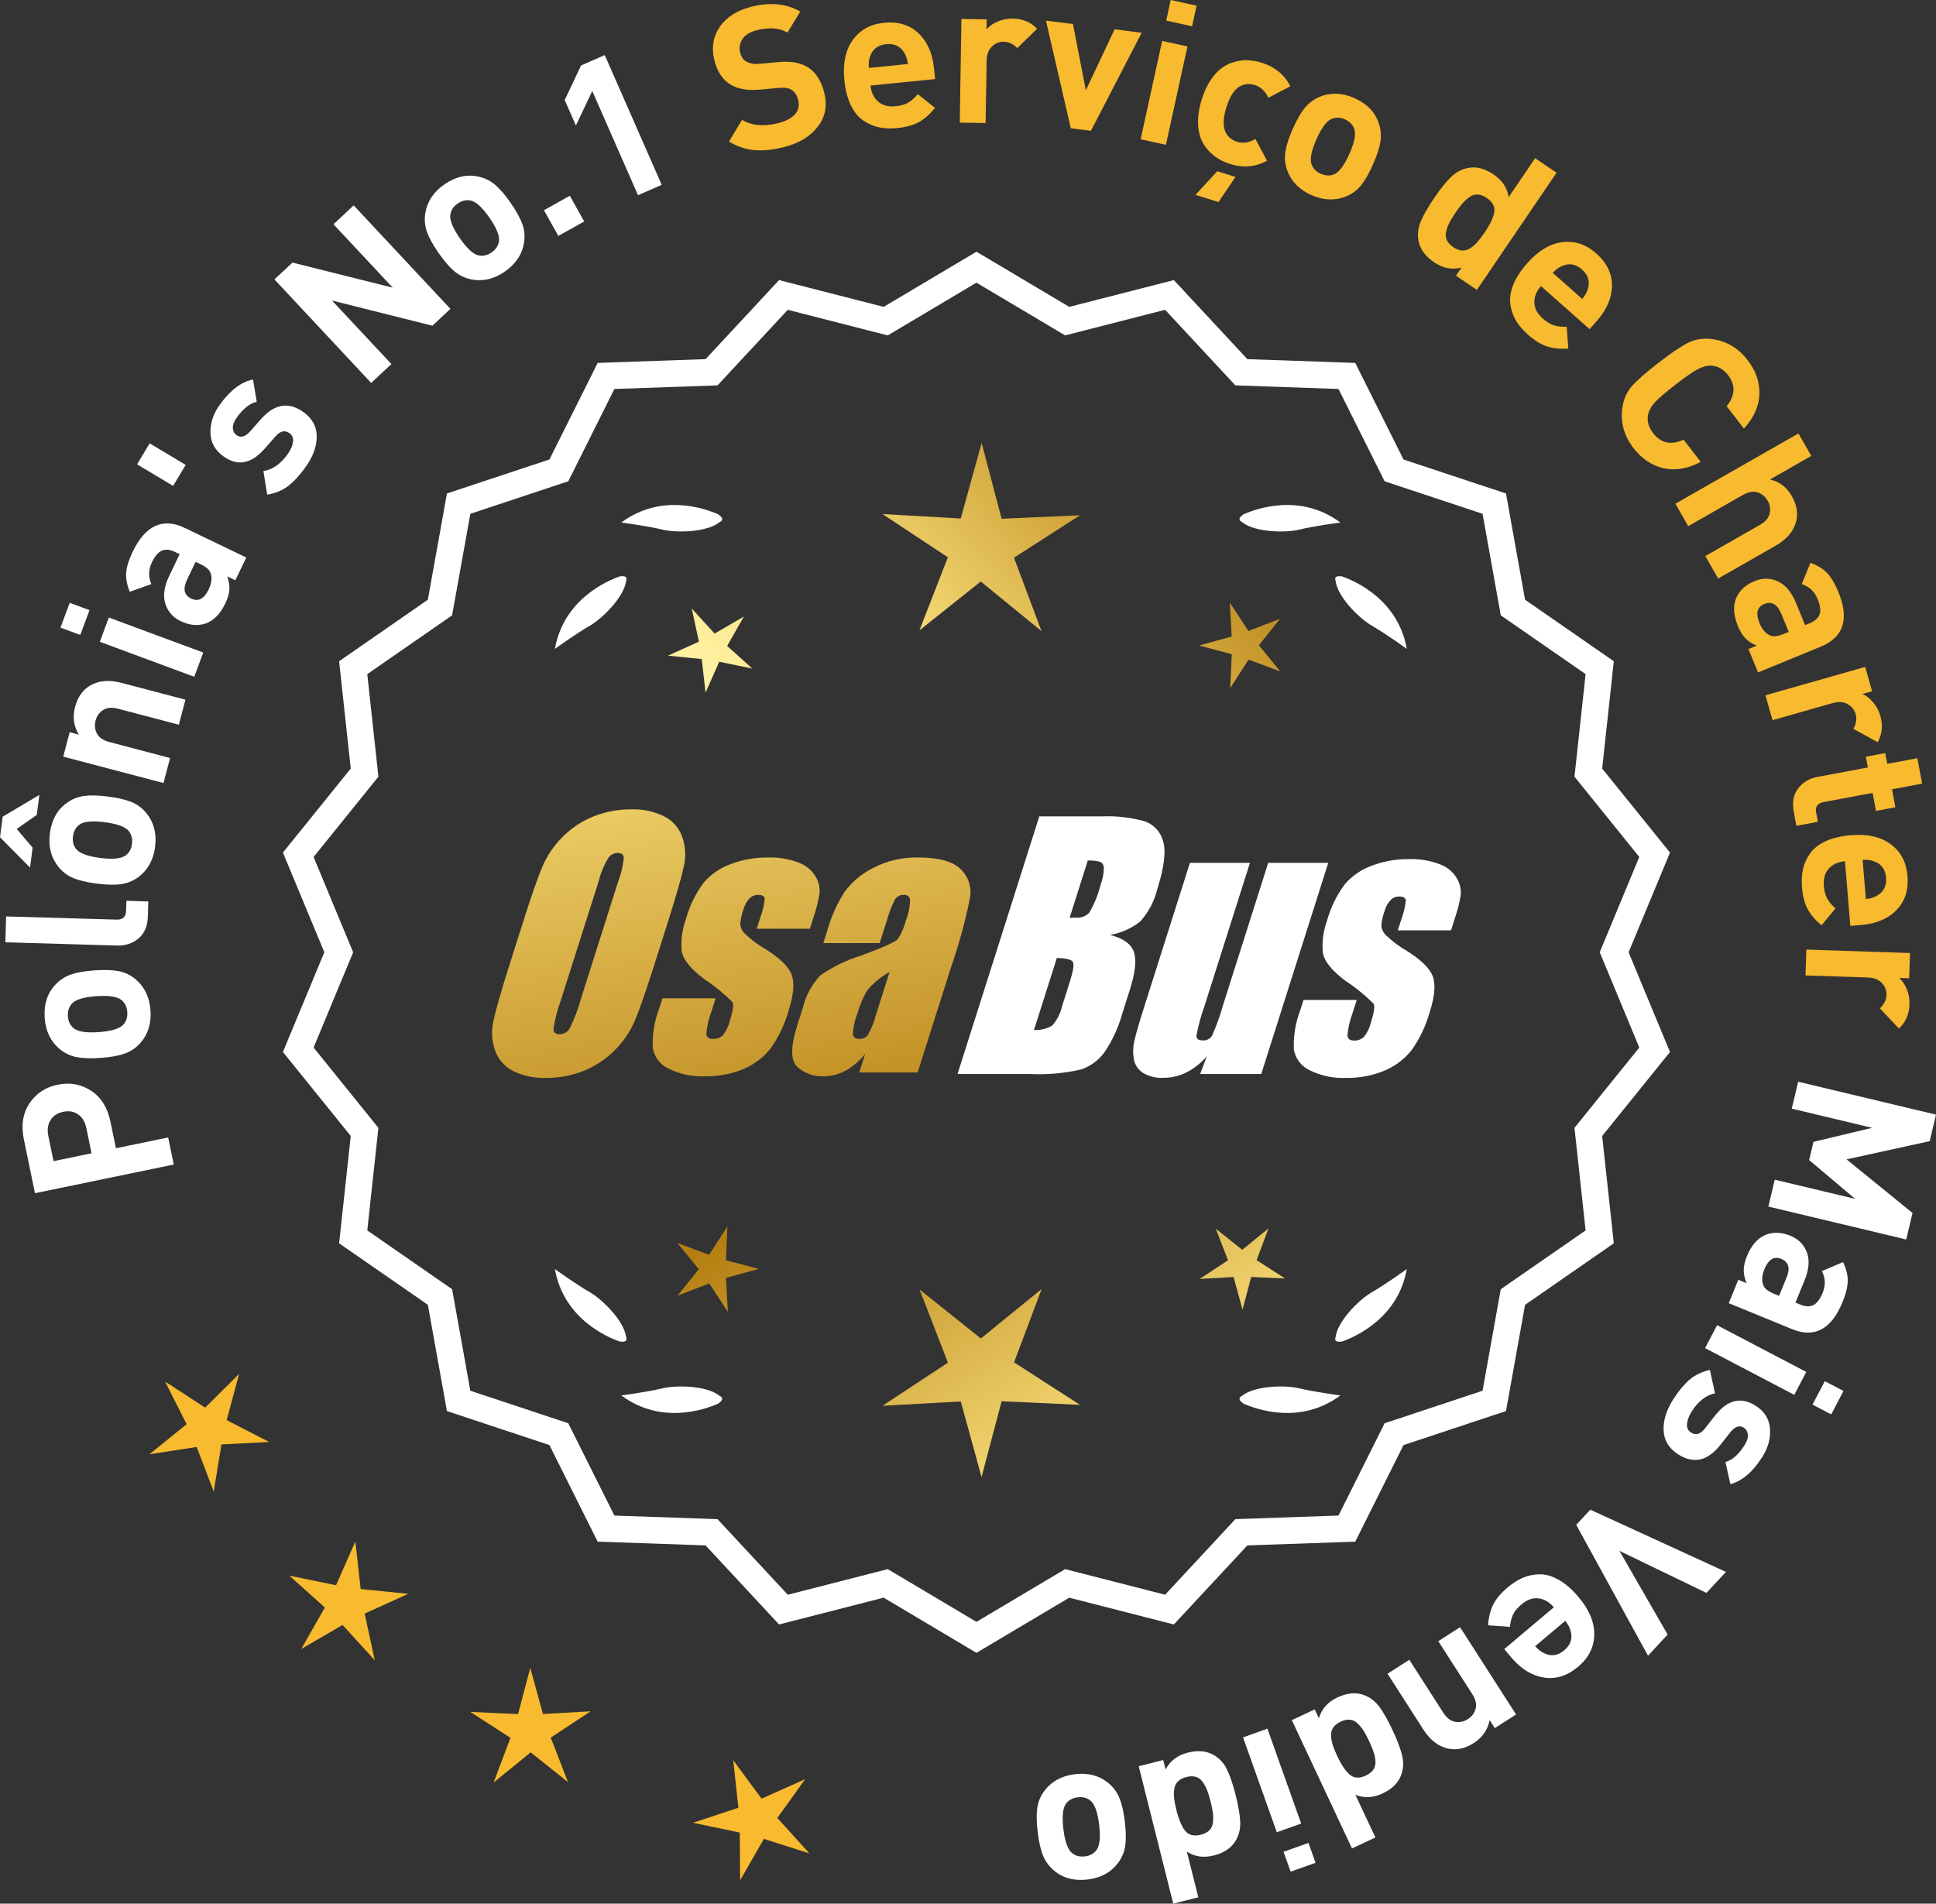 <?xml version="1.0" encoding="UTF-8"?>
<svg id="Layer_2" data-name="Layer 2" xmlns="http://www.w3.org/2000/svg" xmlns:xlink="http://www.w3.org/1999/xlink" viewBox="0 0 175.088 172.183">
  <rect x="0" y="0" width="175.088" height="172.183" fill="#333333" stroke="none"/>
  <defs>
    <style>
      .cls-1 {
        fill: url(#linear-gradient-8);
      }

      .cls-2 {
        fill: url(#linear-gradient-7);
      }

      .cls-3 {
        fill: url(#linear-gradient-5);
      }

      .cls-4 {
        fill: url(#linear-gradient-6);
      }

      .cls-5 {
        fill: url(#linear-gradient-9);
      }

      .cls-6 {
        fill: url(#linear-gradient-4);
      }

      .cls-7 {
        fill: url(#linear-gradient-3);
      }

      .cls-8 {
        fill: url(#linear-gradient-2);
      }

      .cls-9 {
        fill: url(#linear-gradient);
      }

      .cls-10 {
        fill: #f8ba2f;
      }

      .cls-11 {
        fill: #fff;
      }
    </style>
    <linearGradient id="linear-gradient" x1="114.661" y1="195.758" x2="63.236" y2="113.239" gradientUnits="userSpaceOnUse">
      <stop offset="0" stop-color="#f9df7b"/>
      <stop offset=".279" stop-color="#b57e10"/>
      <stop offset=".323" stop-color="#c89d38"/>
      <stop offset=".417" stop-color="#efda86"/>
      <stop offset=".46" stop-color="#fff3a6"/>
      <stop offset=".642" stop-color="#f9df7b"/>
      <stop offset="1" stop-color="#b57e10"/>
    </linearGradient>
    <linearGradient id="linear-gradient-2" x1="127.909" y1="187.503" x2="76.483" y2="104.983" xlink:href="#linear-gradient"/>
    <linearGradient id="linear-gradient-3" x1="149.436" y1="174.087" x2="98.01" y2="91.568" xlink:href="#linear-gradient"/>
    <linearGradient id="linear-gradient-4" x1="49.223" y1="63.708" x2="80.916" y2="234.727" gradientUnits="userSpaceOnUse">
      <stop offset="0" stop-color="#f9df7b"/>
      <stop offset=".279" stop-color="#b57e10"/>
      <stop offset=".284" stop-color="#e5c25b"/>
      <stop offset=".286" stop-color="#f9df7b"/>
      <stop offset=".46" stop-color="#fff3a6"/>
      <stop offset=".642" stop-color="#f9df7b"/>
      <stop offset="1" stop-color="#b57e10"/>
    </linearGradient>
    <linearGradient id="linear-gradient-5" x1="61.731" y1="61.39" x2="93.424" y2="232.409" xlink:href="#linear-gradient-4"/>
    <linearGradient id="linear-gradient-6" x1="74.356" y1="59.051" x2="106.049" y2="230.069" xlink:href="#linear-gradient-4"/>
    <linearGradient id="linear-gradient-7" x1="53.67" y1="113.109" x2="119.447" y2="52.117" xlink:href="#linear-gradient"/>
    <linearGradient id="linear-gradient-8" x1="31.451" y1="89.147" x2="97.228" y2="28.155" xlink:href="#linear-gradient"/>
    <linearGradient id="linear-gradient-9" x1="38.507" y1="96.757" x2="104.283" y2="35.764" xlink:href="#linear-gradient"/>
  </defs>
  <g id="Layer_1-2" data-name="Layer 1">
    <g>
      <g>
        <polygon class="cls-10" points="21.622 124.276 18.553 127.319 14.931 124.962 16.876 128.82 13.515 131.537 17.787 130.879 19.331 134.915 20.026 130.65 24.342 130.428 20.5 128.449 21.622 124.276"/>
        <polygon class="cls-10" points="32.618 143.726 32.138 139.431 30.393 143.385 26.16 142.514 29.38 145.395 27.245 149.152 30.98 146.979 33.893 150.172 32.981 145.948 36.917 144.164 32.618 143.726"/>
        <polygon class="cls-10" points="49.102 155.029 47.956 150.862 46.851 155.04 42.534 154.842 46.166 157.184 44.644 161.229 47.994 158.498 51.37 161.196 49.808 157.166 53.417 154.789 49.102 155.029"/>
        <polygon class="cls-10" points="70.3 164.436 72.818 160.923 68.875 162.693 66.313 159.213 66.777 163.509 62.676 164.871 66.905 165.757 66.933 170.078 69.083 166.329 73.201 167.639 70.3 164.436"/>
      </g>
      <g>
        <path class="cls-11" d="M88.308,149.137l-8.345-4.961-9.405,2.409-6.61-7.111-9.703-.338-4.338-8.685-9.214-3.058-1.716-9.556-7.98-5.53,1.046-9.652-6.098-7.554,3.723-8.967-3.723-8.967,6.098-7.554-1.046-9.652,7.98-5.53,1.716-9.556,9.214-3.058,4.338-8.685,9.703-.338,6.61-7.111,9.405,2.409,8.345-4.961,8.345,4.961,9.405-2.409,6.61,7.111,9.703.338,4.338,8.685,9.214,3.058,1.716,9.556,7.98,5.53-1.046,9.652,6.098,7.554-3.723,8.967,3.723,8.967-6.098,7.554,1.046,9.652-7.98,5.53-1.716,9.556-9.214,3.058-4.338,8.685-9.703.338-6.61,7.111-9.405-2.409-8.345,4.961ZM80.238,142.261l8.07,4.797,8.07-4.797,9.095,2.329,6.392-6.877,9.383-.327,4.195-8.399,8.91-2.957,1.659-9.241,7.716-5.348-1.011-9.334,5.897-7.305-3.6-8.671,3.6-8.671-5.897-7.305,1.011-9.334-7.716-5.348-1.659-9.241-8.91-2.957-4.195-8.399-9.383-.327-6.392-6.877-9.095,2.329-8.07-4.797-8.07,4.797-9.095-2.329-6.392,6.877-9.383.327-4.195,8.399-8.91,2.957-1.659,9.241-7.716,5.348,1.011,9.334-5.897,7.305,3.6,8.671-3.6,8.671,5.897,7.305-1.011,9.334,7.716,5.348,1.659,9.241,8.91,2.957,4.195,8.399,9.383.327,6.392,6.877,9.095-2.329Z"/>
        <path class="cls-11" d="M88.309,149.499l-.159-.094-8.234-4.896-9.459,2.423-6.647-7.151-9.759-.34-4.363-8.735-9.268-3.076-1.726-9.611-8.025-5.562,1.052-9.708-6.134-7.597,3.745-9.019-3.745-9.019,6.134-7.598-1.052-9.708,8.025-5.562,1.726-9.611,9.268-3.075,4.363-8.735,9.759-.341,6.647-7.151,9.459,2.423,8.394-4.989.159.094,8.233,4.896,9.459-2.423,6.647,7.151,9.759.341,4.364,8.735,9.267,3.075,1.726,9.611,8.025,5.562-1.052,9.708,6.134,7.598-3.744,9.019,3.744,9.019-6.134,7.597,1.052,9.708-8.025,5.562-1.726,9.611-9.267,3.076-4.364,8.735-9.759.34-6.647,7.151-9.459-2.423-8.393,4.99ZM80.011,143.843l.111.065,8.187,4.868,8.297-4.934,9.352,2.396,6.571-7.071.129-.004,9.519-.332,4.313-8.636.123-.04,9.038-3.001,1.706-9.5,7.934-5.499-1.04-9.597,6.063-7.511-3.701-8.915,3.701-8.915-6.063-7.512,1.04-9.597-7.934-5.499-1.706-9.5-9.161-3.04-4.313-8.636-9.647-.337-6.571-7.071-9.352,2.396-.111-.065-8.186-4.867-8.298,4.933-9.352-2.396-6.571,7.071-.129.004-9.519.333-4.312,8.636-.123.04-9.039,3-1.706,9.5-7.934,5.499,1.04,9.597-6.063,7.512,3.702,8.915-3.702,8.915,6.063,7.511-1.04,9.597,7.934,5.499,1.706,9.5,9.162,3.041,4.312,8.636,9.647.336,6.571,7.071,9.352-2.396ZM88.309,147.42l-8.118-4.826-9.148,2.344-6.43-6.917-9.438-.329-4.221-8.448-8.963-2.976-1.669-9.296-7.763-5.379,1.018-9.39-5.933-7.348,3.622-8.723-3.622-8.723,5.933-7.349-1.018-9.389,7.763-5.38,1.669-9.296,8.963-2.975,4.221-8.449,9.438-.329,6.43-6.916,9.148,2.343,8.118-4.826.159.094,7.958,4.732,9.148-2.343,6.43,6.916,9.438.329,4.221,8.449,8.964,2.975,1.668,9.296,7.763,5.38-1.018,9.389,5.933,7.349-3.622,8.723,3.622,8.723-5.933,7.348,1.018,9.39-7.763,5.379-1.668,9.296-8.964,2.976-4.221,8.448-9.438.329-6.43,6.917-9.148-2.344-8.117,4.826ZM80.286,141.928l.111.065,7.911,4.704,8.021-4.77,9.041,2.316,6.354-6.837.129-.004,9.198-.321,4.17-8.349.123-.04,8.735-2.9,1.648-9.185,7.671-5.316-1.006-9.278,5.862-7.262-3.579-8.619,3.579-8.619-5.862-7.263,1.006-9.277-7.671-5.317-1.648-9.185-8.858-2.939-4.17-8.35-9.327-.325-6.354-6.836-9.041,2.315-.111-.065-7.91-4.704-8.022,4.77-9.041-2.315-6.354,6.836-.129.004-9.198.321-4.17,8.35-.123.04-8.734,2.899-1.649,9.185-7.671,5.317,1.006,9.277-5.862,7.263,3.579,8.619-3.579,8.619,5.862,7.262-1.006,9.278,7.671,5.316,1.649,9.185,8.857,2.94,4.17,8.349,9.327.325,6.354,6.837,9.041-2.316Z"/>
      </g>
      <g>
        <polygon class="cls-9" points="65.647 113.988 65.787 110.927 64.126 113.502 61.258 112.423 63.194 114.798 61.282 117.192 64.139 116.085 65.824 118.644 65.654 115.584 68.609 114.772 65.647 113.988"/>
        <polygon class="cls-8" points="94.208 116.584 88.709 121.066 83.166 116.637 85.73 123.252 79.806 127.155 86.889 126.761 88.77 133.601 90.584 126.743 97.671 127.068 91.709 123.223 94.208 116.584"/>
        <polygon class="cls-7" points="113.643 113.978 114.722 111.11 112.347 113.046 109.953 111.133 111.06 113.991 108.501 115.676 111.561 115.506 112.373 118.461 113.157 115.499 116.218 115.639 113.643 113.978"/>
      </g>
      <g>
        <path class="cls-11" d="M112.316,126.263c-.114.057-.184.124-.207.201-.001.001-.002.002-.003.003.001 0.0.001 0.0.002.001-.036.131.066.291.35.488,1.179.524,5.149,1.947,8.764-.74,0,0-2.348-.308-3.726-.643-1.249-.304-4.027-.256-5.179.691Z"/>
        <path class="cls-11" d="M120.776,121.224c0.0.001-0.0.003,0,.004.001-0.0.001-0.0.002-.001.063.12.248.166.589.115,1.217-.428,5.08-2.121,5.862-6.557,0,0-1.918,1.389-3.15,2.091-1.117.637-3.103,2.579-3.29,4.059-.043.12-.049.217-.013.288Z"/>
      </g>
      <g>
        <path class="cls-11" d="M65.097,126.263c.114.057.184.124.207.201.001.001.002.002.003.003-.001 0-.001 0-.002.001.036.131-.066.291-.35.488-1.179.524-5.149,1.947-8.764-.74,0,0,2.348-.308,3.726-.643,1.249-.304,4.027-.256,5.179.691Z"/>
        <path class="cls-11" d="M56.637,121.224c-0.0.001 0.0.003,0,.004-.001-0-.001-0-.002-.001-.063.12-.248.166-.589.115-1.217-.428-5.08-2.121-5.862-6.557,0,0,1.918,1.389,3.15,2.091,1.117.637,3.103,2.579,3.29,4.059.043.12.049.217.013.288Z"/>
      </g>
      <g>
        <path class="cls-11" d="M65.097,47.215c.114-.057.184-.124.207-.201.001-.001.002-.002.003-.003-.001-0-.001-0-.002-.001.036-.131-.066-.291-.35-.488-1.179-.524-5.149-1.947-8.764.74,0,0,2.348.308,3.726.643,1.249.304,4.027.256,5.179-.691Z"/>
        <path class="cls-11" d="M56.637,52.253c-0-.001 0-.003,0-.004-.001 0-.001 0-.002.001-.063-.12-.248-.166-.589-.115-1.217.428-5.08,2.121-5.862,6.557,0,0,1.918-1.389,3.15-2.091,1.117-.637,3.103-2.579,3.29-4.059.043-.12.049-.217.013-.288Z"/>
      </g>
      <g>
        <path class="cls-11" d="M112.316,47.215c-.114-.057-.184-.124-.207-.201-.001-.001-.002-.002-.003-.003.001-0.0.001-0.0.002-.001-.036-.131.066-.291.35-.488,1.179-.524,5.149-1.947,8.764.74,0,0-2.348.308-3.726.643-1.249.304-4.027.256-5.179-.691Z"/>
        <path class="cls-11" d="M120.776,52.253c0-.001-0-.003,0-.004.001 0.0.001 0.0.002.001.063-.12.248-.166.589-.115,1.217.428,5.08,2.121,5.862,6.557,0,0-1.918-1.389-3.15-2.091-1.117-.637-3.103-2.579-3.29-4.059-.043-.12-.049-.217-.013-.288Z"/>
      </g>
      <g id="Group_4" data-name="Group 4">
        <g id="Group_1" data-name="Group 1">
          <path id="Path_1" data-name="Path 1" class="cls-6" d="M59.149,87.345c-.743,2.341-1.321,3.999-1.734,4.975-.429.998-1.045,1.904-1.814,2.67-.793.803-1.741,1.435-2.787,1.858-1.09.438-2.256.658-3.431.648-1.017.039-2.027-.171-2.945-.611-.769-.376-1.363-1.035-1.657-1.839-.308-.854-.365-1.778-.165-2.663.198-.958.677-2.638,1.438-5.039l1.265-3.987c.743-2.341,1.321-3.999,1.734-4.975.429-.998,1.045-1.904,1.814-2.67.793-.803,1.741-1.435,2.787-1.858,1.091-.437,2.256-.656,3.431-.646,1.017-.039,2.027.171,2.945.611.768.377,1.362,1.036,1.657,1.84.308.854.365,1.778.165,2.663-.198.958-.677,2.637-1.438,5.037l-1.266,3.986ZM55.924,79.687c.255-.669.42-1.369.49-2.082-.014-.303-.197-.454-.548-.454-.305.003-.593.136-.794.366-.426.665-.737,1.397-.922,2.166l-3.456,10.883c-.3.811-.515,1.65-.64,2.506,0,.319.194.476.565.476.383-.001.734-.212.915-.548.408-.836.739-1.708.988-2.604l3.398-10.71.003.003Z"/>
          <path id="Path_2" data-name="Path 2" class="cls-3" d="M73.247,84.004h-4.81l.329-1.035c.208-.538.339-1.102.391-1.676-.018-.234-.216-.351-.592-.351-.295-.003-.578.115-.785.325-.254.277-.438.611-.538.973-.15.416-.25.849-.298,1.289.015.339.158.661.399.9.569.552,1.206,1.031,1.894,1.425,1.317.827,2.106,1.604,2.367,2.33.259.728.172,1.789-.271,3.182-.35,1.263-.919,2.454-1.683,3.518-.654.81-1.504,1.439-2.469,1.829-1.077.439-2.23.656-3.393.64-1.148.051-2.29-.186-3.322-.691-.755-.353-1.289-1.052-1.43-1.873-.055-1.217.143-2.433.582-3.57l.293-.922h4.808l-.384,1.21c-.246.642-.398,1.316-.454,2.001.022.307.216.461.574.461.33.02.655-.092.903-.311.308-.381.527-.826.64-1.302.289-.911.373-1.482.251-1.712-.764-.766-1.605-1.451-2.509-2.045-1.291-.958-1.987-1.829-2.088-2.612-.083-.943.039-1.893.359-2.784.329-1.218.883-2.363,1.634-3.376.659-.761,1.503-1.338,2.45-1.676,1.062-.401,2.19-.6,3.325-.589.978-.037,1.953.127,2.864.483.631.24,1.16.689,1.498,1.273.258.444.376.955.34,1.467-.114.719-.291,1.427-.53,2.114l-.348,1.111v-.008Z"/>
          <path id="Path_3" data-name="Path 3" class="cls-4" d="M79.557,85.303h-5.095l.406-1.28c.343-1.213.869-2.366,1.559-3.42.686-.899,1.573-1.626,2.59-2.122,1.245-.636,2.629-.953,4.027-.922,1.836,0,3.11.347,3.822,1.042.696.657,1.021,1.616.867,2.561-.422,2.122-.99,4.212-1.701,6.255l-3.043,9.588h-5.279l.542-1.701c-.481.626-1.083,1.149-1.771,1.536-.626.339-1.326.515-2.038.512-.862.033-1.703-.275-2.341-.856-.611-.57-.611-1.82,0-3.75l.498-1.571c.264-1.09.8-2.096,1.558-2.923,1.131-.798,2.383-1.411,3.707-1.814,2.019-.75,3.134-1.252,3.343-1.508.313-.488.546-1.023.691-1.584.247-.621.386-1.28.41-1.948-.017-.269-.248-.473-.517-.457-.011.001-.021.002-.032.003-.317-.024-.622.121-.805.381-.322.631-.577,1.295-.761,1.979l-.638,1.997ZM80.448,87.922c-.793.427-1.493,1.009-2.056,1.712-.356.627-.637,1.293-.838,1.986-.24.612-.383,1.257-.424,1.913.033.285.223.432.582.432.297.022.586-.104.772-.337.316-.559.557-1.156.717-1.778l1.247-3.928Z"/>
        </g>
        <g id="Group_3" data-name="Group 3">
          <path id="Path_7" data-name="Path 7" class="cls-11" d="M93.985,73.842h5.641c1.319-.059,2.639.092,3.91.446.817.29,1.437.967,1.654,1.807.278.907.098,2.367-.542,4.379-.264,1.057-.78,2.035-1.503,2.849-.794.644-1.742,1.07-2.751,1.236,1.207.319,1.928.841,2.162,1.576s.11,1.862-.373,3.376l-.684,2.162c-.345,1.246-.89,2.429-1.613,3.501-.526.72-1.258,1.262-2.1,1.554-1.523.352-3.088.492-4.649.417h-6.541l7.396-23.304h-.007ZM95.583,86.64l-2.073,6.522c.579.032,1.154-.108,1.654-.402.44-.507.747-1.115.893-1.771l.691-2.173c.318-.999.411-1.603.278-1.814-.132-.212-.611-.329-1.445-.359l.003-.004ZM98.378,77.831l-1.642,5.183c.245-.011.435-.014.57-.014.446.042.887-.119,1.2-.44.459-.785.804-1.631,1.024-2.513.188-.49.289-1.008.3-1.532.004-.229-.116-.442-.314-.556-.368-.102-.75-.144-1.131-.126l-.007-.002Z"/>
          <path id="Path_8" data-name="Path 8" class="cls-11" d="M120.125,78.045l-6.061,19.1h-5.523l.596-1.588c-.519.596-1.147,1.088-1.851,1.449-.638.318-1.342.484-2.056.483-.66.041-1.318-.12-1.885-.461-.422-.281-.712-.723-.801-1.222-.094-.527-.084-1.068.03-1.591.114-.552.428-1.65.951-3.288l4.09-12.884h5.428l-4.126,12.997c-.313.861-.551,1.747-.713,2.648,0,.278.183.417.56.417.344.031.676-.137.856-.432.396-.901.729-1.829.995-2.776l4.079-12.854h5.428l.003.003Z"/>
          <path id="Path_9" data-name="Path 9" class="cls-11" d="M131.226,84.15h-4.81l.329-1.035c.208-.538.339-1.102.391-1.676-.018-.234-.216-.351-.592-.351-.295-.003-.578.115-.784.325-.254.277-.438.611-.538.973-.15.416-.249.848-.297,1.287.015.339.158.661.399.9.569.553,1.205,1.032,1.893,1.426,1.317.827,2.106,1.604,2.367,2.33.259.728.172,1.789-.271,3.182-.35,1.263-.919,2.454-1.683,3.518-.654.809-1.504,1.439-2.469,1.829-1.077.439-2.23.656-3.393.64-1.148.051-2.29-.186-3.322-.691-.755-.353-1.289-1.052-1.43-1.873-.055-1.217.143-2.433.582-3.57l.293-.922h4.81l-.384,1.211c-.246.642-.398,1.316-.454,2.001.022.307.216.461.574.461.33.02.655-.092.903-.311.308-.381.527-.826.64-1.302.289-.911.373-1.482.251-1.712-.764-.766-1.605-1.451-2.509-2.045-1.291-.958-1.987-1.829-2.088-2.612-.083-.943.039-1.893.359-2.784.329-1.218.883-2.363,1.634-3.376.659-.761,1.503-1.338,2.45-1.676,1.062-.401,2.19-.6,3.325-.589.978-.037,1.953.127,2.864.483.632.239,1.163.689,1.503,1.273.258.444.376.955.34,1.467-.114.719-.291,1.427-.53,2.114l-.351,1.108-.004-.005Z"/>
        </g>
      </g>
      <g>
        <path class="cls-11" d="M2.662,99.805c.598-.902,1.45-1.467,2.554-1.695,1.104-.229,2.11-.047,3.017.544s1.49,1.521,1.753,2.79l.498,2.415,4.725-.976.507,2.45-12.552,2.593-1.005-4.865c-.262-1.27-.095-2.354.504-3.256ZM7.066,100.797c-.379-.265-.827-.344-1.345-.237-.517.106-.9.358-1.149.752-.25.396-.317.868-.203,1.421l.474,2.292,3.437-.711-.473-2.291c-.113-.553-.361-.961-.74-1.226Z"/>
        <path class="cls-11" d="M8.533,87.771c.898-.064,1.631-.042,2.197.068.568.109,1.076.353,1.524.729.818.688,1.271,1.63,1.357,2.826.084,1.186-.229,2.176-.943,2.973-.401.438-.874.752-1.421.941-.545.189-1.26.316-2.146.379-.886.064-1.609.041-2.171-.069-.561-.11-1.071-.354-1.532-.729-.819-.687-1.271-1.623-1.355-2.808-.088-1.222.226-2.218.94-2.991.401-.438.873-.751,1.413-.94.539-.189,1.251-.315,2.137-.379ZM8.701,90.104c-1.161.083-1.902.316-2.224.701-.255.295-.367.669-.335,1.124.032.443.195.793.491,1.048.373.334,1.14.46,2.3.377,1.174-.085,1.92-.318,2.242-.702.256-.295.367-.664.335-1.107-.031-.454-.195-.81-.49-1.065-.373-.334-1.146-.459-2.319-.375Z"/>
        <path class="cls-11" d="M13.413,81.534l-.039,1.331c-.026.9-.31,1.574-.851,2.02-.541.447-1.178.659-1.909.639l-10.13-.294.067-2.339,9.986.289c.563.017.853-.251.869-.803l.026-.9,1.979.058Z"/>
        <path class="cls-11" d="M3.558,71.903l-.231,1.803-1.814,1.273,1.435,1.69-.232,1.804-2.714-2.744.238-1.857,3.319-1.969ZM9.764,72.047c.893.114,1.607.281,2.141.502.535.22.984.559,1.349,1.017.667.836.925,1.849.771,3.039-.151,1.179-.655,2.088-1.512,2.728-.48.35-1.008.563-1.579.642-.573.077-1.299.06-2.181-.054-.881-.113-1.585-.278-2.113-.498-.528-.219-.981-.559-1.356-1.019-.668-.835-.926-1.843-.774-3.021.156-1.214.661-2.13,1.515-2.746.479-.35,1.003-.563,1.569-.642.566-.079,1.29-.062,2.171.052ZM9.466,74.368c-1.154-.148-1.927-.066-2.318.246-.309.239-.492.584-.55,1.036-.057.44.035.815.273,1.124.298.401,1.026.677,2.18.825,1.167.149,1.946.068,2.337-.245.309-.238.492-.578.548-1.019.058-.452-.032-.832-.271-1.142-.3-.401-1.032-.677-2.199-.826Z"/>
        <path class="cls-11" d="M16.771,63.286l-.596,2.264-5.483-1.442c-.567-.149-1.025-.111-1.37.114s-.571.542-.678.948c-.109.417-.07.81.119,1.176.189.365.568.624,1.137.773l5.483,1.442-.596,2.263-9.068-2.386.582-2.211.834.22c-.471-.756-.586-1.593-.344-2.51.235-.894.689-1.537,1.363-1.931.776-.453,1.716-.535,2.819-.245l5.797,1.524Z"/>
        <path class="cls-11" d="M8.093,55.188l-.832,2.244-1.791-.663.833-2.244,1.79.663ZM18.382,59.021l-.814,2.194-8.539-3.166.812-2.193,8.541,3.165Z"/>
        <path class="cls-11" d="M22.275,50.426l-.992,2.061-.729-.352c.151.433.216.833.191,1.201-.023.367-.149.79-.38,1.266-.451.941-1.046,1.54-1.783,1.799-.71.23-1.455.159-2.233-.215-.713-.344-1.18-.874-1.4-1.593-.222-.719-.102-1.554.355-2.506l.943-1.962-.422-.203c-.464-.224-.861-.262-1.192-.115-.33.148-.628.497-.894,1.049-.317.66-.335,1.317-.051,1.974l-1.953.698c-.257-.63-.364-1.21-.321-1.742s.237-1.155.579-1.869c1.154-2.4,2.728-3.122,4.717-2.166l5.565,2.676ZM18.146,51.037l-.454-.219-.771,1.606c-.401.833-.277,1.405.371,1.717.639.308,1.163.033,1.575-.821.264-.551.33-1.033.193-1.444-.079-.304-.385-.584-.914-.839Z"/>
        <path class="cls-11" d="M16.794,42.05l-1.138,1.899-3.258-1.949,1.136-1.9,3.26,1.95Z"/>
        <path class="cls-11" d="M27.454,37.281c.808.584,1.203,1.33,1.19,2.239-.013.908-.36,1.834-1.044,2.777-.505.7-1.016,1.25-1.526,1.649-.513.4-1.147.666-1.909.796l-.343-2.136c.814-.122,1.541-.625,2.182-1.51.267-.369.431-.733.489-1.091.058-.357-.044-.631-.307-.821-.417-.302-.844-.203-1.279.296l-1.003,1.141c-1.202,1.353-2.438,1.568-3.712.646-.758-.549-1.146-1.263-1.161-2.141-.017-.878.271-1.726.861-2.542.936-1.293,1.933-2.046,2.989-2.258l.337,2.021c-.614.133-1.211.598-1.787,1.395-.26.359-.385.681-.375.962.012.282.119.497.323.645.38.274.788.17,1.227-.312l.981-1.111c1.235-1.401,2.525-1.616,3.866-.646Z"/>
        <path class="cls-11" d="M40.736,27.938l-1.63,1.524-9.08-2.28,5.371,5.747-1.828,1.708-8.75-9.363,1.63-1.523,9.067,2.267-5.358-5.733,1.827-1.708,8.751,9.362Z"/>
        <path class="cls-11" d="M46.183,18.351c.512.739.866,1.382,1.061,1.926s.244,1.104.147,1.683c-.173,1.055-.753,1.924-1.74,2.607-.976.677-1.987.912-3.036.705-.582-.123-1.093-.371-1.535-.744-.441-.373-.914-.924-1.42-1.654-.507-.729-.854-1.364-1.047-1.903-.19-.539-.241-1.103-.152-1.689.173-1.056.749-1.921,1.726-2.599,1.006-.697,2.023-.936,3.052-.714.583.122,1.092.368,1.529.736.438.368.91.917,1.416,1.646ZM44.259,19.684c-.663-.956-1.242-1.475-1.735-1.556-.385-.069-.763.025-1.138.285-.365.253-.583.571-.652.955-.098.491.186,1.216.849,2.172.67.967,1.252,1.49,1.746,1.571.384.069.758-.022,1.123-.275.375-.26.597-.581.667-.966.097-.491-.188-1.22-.859-2.187Z"/>
        <path class="cls-11" d="M52.834,20.031l-2.341,1.309-1.3-2.325,2.34-1.309,1.301,2.325Z"/>
        <path class="cls-11" d="M59.845,16.717l-2.144.94-4.139-9.428-1.478,3.126-1.014-2.307,1.479-3.126,2.142-.94,5.153,11.734Z"/>
        <path class="cls-10" d="M74.546,8.387c.293,1.176.093,2.207-.602,3.091-.694.885-1.717,1.496-3.066,1.833-.99.248-1.878.337-2.662.267s-1.547-.327-2.289-.772l1.179-1.965c.873.523,1.956.624,3.248.302.722-.181,1.238-.452,1.551-.814.311-.362.404-.794.279-1.294-.107-.431-.322-.742-.642-.935-.274-.154-.683-.201-1.223-.14l-1.541.144c-1.087.11-1.975-.032-2.668-.428-.739-.434-1.24-1.175-1.501-2.223-.283-1.129-.12-2.138.486-3.025.607-.887,1.575-1.497,2.9-1.829,1.677-.419,3.136-.27,4.38.446l-1.157,1.903c-.725-.425-1.646-.498-2.764-.219-.617.154-1.052.421-1.304.799-.252.379-.32.795-.206,1.248.093.373.283.641.571.804.329.178.746.24,1.254.188l1.54-.144c1.097-.113,1.971.015,2.619.385.788.434,1.327,1.227,1.616,2.379Z"/>
        <path class="cls-10" d="M84.569,7.151l-5.84.587c.062.621.293,1.104.689,1.451.397.346.917.486,1.562.422.478-.049.862-.156,1.153-.324.29-.168.58-.424.872-.767l1.555,1.236c-.451.564-.93.989-1.438,1.275s-1.162.47-1.962.55c-.597.061-1.145.04-1.644-.061-.498-.1-.975-.303-1.427-.606-.453-.305-.83-.768-1.135-1.388-.304-.621-.501-1.385-.593-2.292-.149-1.493.103-2.697.759-3.613s1.599-1.437,2.828-1.56c1.277-.129,2.316.186,3.116.943s1.268,1.812,1.403,3.16l.1.985ZM82.116,5.788c-.054-.405-.158-.731-.315-.981-.353-.616-.903-.886-1.655-.811-.753.076-1.24.45-1.462,1.124-.104.276-.143.617-.113,1.024l3.546-.356Z"/>
        <path class="cls-10" d="M93.795,2.598l-1.793,1.753c-.366-.378-.776-.57-1.233-.578-.395-.006-.748.139-1.06.434-.311.295-.471.719-.479,1.271l-.092,5.65-2.339-.037.151-9.377,2.285.037-.014.899c.244-.284.581-.519,1.01-.703s.884-.274,1.363-.267c.889.015,1.621.32,2.2.918Z"/>
        <path class="cls-10" d="M103.253,2.962l-4.591,8.87-1.821-.23-2.248-9.738,2.445.311,1.163,5.99,2.604-5.513,2.447.311Z"/>
        <path class="cls-10" d="M105.444,13.099l-2.287-.501,1.947-8.897,2.287.5-1.947,8.898ZM107.809,2.376l-2.34-.512.408-1.864,2.339.512-.407,1.864Z"/>
        <path class="cls-10" d="M111.734,16.003l-1.538,2.272-2.079-.649,1.969-2.138,1.648.515ZM114.588,14.536c-1.033.57-2.146.669-3.335.297-.379-.117-.732-.274-1.061-.472s-.64-.457-.935-.782c-.295-.324-.521-.696-.679-1.116-.158-.421-.235-.929-.232-1.524.005-.596.115-1.243.334-1.942.218-.698.494-1.294.832-1.786.335-.492.688-.863,1.054-1.113.367-.25.765-.428,1.194-.533.429-.104.833-.142,1.213-.111.38.031.759.105,1.138.224,1.202.375,2.062,1.084,2.58,2.125l-1.984,1.04c-.289-.605-.696-.99-1.225-1.155-.526-.164-1.011-.102-1.453.188-.462.309-.833.916-1.115,1.82-.286.917-.327,1.633-.124,2.148.198.49.562.816,1.089.981s1.082.08,1.663-.254l1.046,1.967Z"/>
        <path class="cls-10" d="M124.178,14.859c-.364.822-.729,1.459-1.091,1.908-.364.449-.817.783-1.36,1.002-.991.4-2.036.357-3.133-.128-1.086-.481-1.812-1.225-2.183-2.229-.198-.56-.253-1.125-.164-1.696.09-.571.313-1.262.674-2.074.359-.812.72-1.439,1.082-1.884.359-.443.814-.78,1.362-1.01.991-.4,2.029-.36,3.116.121,1.118.496,1.852,1.241,2.198,2.234.198.561.254,1.124.168,1.688-.087.565-.31,1.254-.67,2.066ZM122.039,13.911c.471-1.064.613-1.828.425-2.292-.141-.364-.42-.639-.835-.824-.407-.18-.792-.199-1.156-.059-.47.172-.94.79-1.413,1.854-.476,1.075-.62,1.845-.433,2.309.141.364.414.637.819.816.417.185.808.207,1.172.066.471-.172.944-.796,1.421-1.871Z"/>
        <path class="cls-10" d="M133.567,26.221l-1.891-1.285.496-.729c-.856.215-1.683.053-2.478-.486-.813-.554-1.285-1.215-1.414-1.985-.103-.576-.026-1.156.225-1.74.253-.584.651-1.277,1.197-2.081.54-.794,1.034-1.415,1.483-1.864.451-.448.963-.731,1.536-.85.764-.163,1.548.028,2.353.575.793.54,1.248,1.227,1.363,2.06l2.398-3.528,1.936,1.315-7.205,10.6ZM134.272,21.02c.493-.725.781-1.334.863-1.83.084-.495-.144-.924-.68-1.289-.277-.188-.545-.291-.804-.307s-.503.058-.735.218c-.233.161-.443.349-.631.562-.189.213-.405.498-.647.855-.243.357-.429.663-.558.916-.129.254-.228.521-.295.801-.066.281-.045.538.063.772.109.234.303.445.581.634.277.189.546.291.804.307.258.017.506-.055.744-.213.236-.157.453-.348.648-.57s.411-.508.646-.855Z"/>
        <path class="cls-10" d="M143.756,29.768l-4.393-3.89c-.413.467-.613.964-.599,1.49.016.526.266,1.003.751,1.433.358.318.699.527,1.021.627.319.1.705.141,1.153.121l.146,1.98c-.719.053-1.354-.012-1.91-.189-.556-.18-1.134-.535-1.735-1.068-.449-.397-.806-.813-1.07-1.248s-.439-.921-.522-1.46c-.084-.54-.001-1.131.249-1.775.249-.644.678-1.308,1.281-1.99.994-1.123,2.051-1.755,3.169-1.896,1.117-.14,2.139.2,3.064,1.02.961.852,1.436,1.828,1.422,2.93s-.471,2.16-1.37,3.175l-.656.741ZM143.094,27.041c.262-.313.43-.612.507-.898.213-.676.037-1.264-.528-1.766-.566-.501-1.172-.604-1.817-.311-.274.11-.55.314-.83.612l2.669,2.362Z"/>
        <path class="cls-10" d="M153.813,41.781c-1.173.619-2.293.809-3.356.57-1.064-.24-1.972-.844-2.72-1.812-.837-1.082-1.181-2.264-1.034-3.545.105-.825.395-1.507.865-2.046.472-.538,1.281-1.251,2.43-2.139,1.149-.888,2.044-1.492,2.685-1.812.639-.32,1.371-.428,2.197-.322,1.276.182,2.333.813,3.17,1.896.747.969,1.104,1.998,1.066,3.088-.037,1.091-.504,2.126-1.398,3.106l-1.564-2.023c.784-.969.826-1.904.13-2.806-.418-.542-.921-.828-1.506-.86-.366-.021-.764.077-1.193.296-.431.219-1.114.69-2.056,1.417-.94.727-1.569,1.271-1.89,1.631-.32.361-.516.722-.588,1.08-.116.575.034,1.134.453,1.675.704.912,1.623,1.111,2.76.598l1.55,2.009Z"/>
        <path class="cls-10" d="M155.385,52.328l-1.161-2.031,4.923-2.812c.511-.291.812-.639.898-1.041.088-.402.027-.786-.18-1.151-.216-.375-.518-.627-.909-.756-.392-.128-.843-.047-1.354.244l-4.923,2.812-1.161-2.032,11.13-6.356,1.159,2.032-3.734,2.134c.854.188,1.513.69,1.977,1.503.458.802.585,1.58.38,2.333-.237.868-.851,1.584-1.841,2.149l-5.204,2.973Z"/>
        <path class="cls-10" d="M158.997,60.822l-.87-2.114.749-.309c-.423-.176-.764-.396-1.021-.659-.257-.265-.486-.641-.688-1.129-.398-.965-.446-1.809-.146-2.528.304-.683.854-1.188,1.652-1.518.734-.302,1.439-.294,2.122.022.682.316,1.224.963,1.626,1.938l.829,2.015.432-.179c.478-.196.771-.467.884-.811.111-.345.05-.8-.183-1.366-.279-.677-.757-1.129-1.435-1.355l.786-1.92c.64.229,1.144.538,1.51.926.367.388.702.947,1.004,1.68,1.014,2.463.499,4.115-1.542,4.956l-5.709,2.351ZM161.302,57.342l.467-.191-.68-1.647c-.352-.854-.86-1.145-1.525-.871-.655.27-.801.843-.44,1.72.232.565.547.936.943,1.11.279.145.691.104,1.235-.12Z"/>
        <path class="cls-10" d="M169.814,67.134l-2.196-1.21c.257-.459.321-.908.198-1.347-.109-.381-.35-.678-.722-.89-.373-.213-.824-.243-1.354-.092l-5.437,1.545-.641-2.251,9.021-2.564.625,2.199-.866.246c.344.152.665.407.967.764.301.357.518.767.649,1.229.242.854.16,1.645-.244,2.371Z"/>
        <path class="cls-10" d="M162.461,74.694l-.235-1.257c-.164-.873-.029-1.585.405-2.136.434-.552,1.011-.895,1.731-1.029l4.564-.854-.183-.974,1.751-.327.184.973,2.724-.51.431,2.3-2.726.51.305,1.628-1.751.328-.305-1.628-4.422.828c-.556.104-.783.421-.684.952l.155.832-1.945.364Z"/>
        <path class="cls-10" d="M167.34,83.749l-.485-5.848c-.622.052-1.109.272-1.463.663-.353.391-.502.909-.449,1.555.041.479.142.864.304,1.158.163.294.414.589.752.886l-1.264,1.532c-.556-.46-.973-.946-1.25-1.459s-.45-1.17-.516-1.971c-.05-.599-.02-1.146.089-1.643.108-.496.32-.969.632-1.416s.78-.817,1.407-1.11c.626-.293,1.394-.477,2.302-.553,1.495-.124,2.695.149,3.599.821.906.671,1.409,1.623,1.511,2.854.106,1.279-.226,2.312-.997,3.099-.771.787-1.833,1.236-3.184,1.349l-.987.082ZM168.746,81.32c.405-.046.734-.146.985-.299.622-.34.902-.888.841-1.641-.063-.754-.431-1.247-1.1-1.48-.273-.109-.615-.153-1.021-.132l.295,3.552Z"/>
        <path class="cls-10" d="M171.734,93.028l-1.722-1.822c.384-.359.583-.767.599-1.223.013-.396-.126-.751-.414-1.067-.29-.315-.712-.482-1.263-.501l-5.649-.188.078-2.339,9.373.312-.076,2.285-.898-.03c.279.249.508.59.686,1.022.178.432.259.888.242,1.368-.029.887-.348,1.615-.955,2.183Z"/>
        <path class="cls-11" d="M159.927,109.137l.58-2.434,7.267,1.734-4.159-3.51.393-1.646,5.301-1.27-7.267-1.735.581-2.434,12.466,2.977-.572,2.399-7.52,1.646,5.968,4.849-.573,2.398-12.464-2.977Z"/>
        <path class="cls-11" d="M156.343,117.871l.867-2.115.75.308c-.177-.423-.264-.818-.262-1.188.003-.368.104-.797.304-1.286.396-.965.955-1.599,1.676-1.9.695-.271,1.442-.244,2.242.084.732.301,1.229.804,1.491,1.508.263.704.193,1.545-.208,2.521l-.826,2.016.432.178c.479.195.878.21,1.199.044.32-.167.598-.533.829-1.099.278-.678.257-1.335-.065-1.973l1.91-.812c.293.613.434,1.187.422,1.721-.011.533-.167,1.166-.468,1.899-1.012,2.464-2.54,3.277-4.582,2.438l-5.711-2.344ZM160.428,117.019l.467.191.677-1.648c.352-.855.192-1.419-.473-1.692-.655-.27-1.163.035-1.523.912-.232.566-.269,1.05-.109,1.453.098.299.418.561.962.784Z"/>
        <path class="cls-11" d="M154.203,121.936l1.086-2.072,8.067,4.227-1.086,2.072-8.067-4.227ZM163.92,127.047l1.111-2.12,1.69.885-1.111,2.121-1.69-.886Z"/>
        <path class="cls-11" d="M151.764,131.541c-.838-.539-1.274-1.262-1.311-2.17-.037-.908.261-1.852.891-2.831.467-.727.945-1.304,1.434-1.73.489-.428,1.11-.728,1.862-.899l.46,2.114c-.807.166-1.505.709-2.097,1.627-.246.384-.389.755-.428,1.115-.04.36.078.628.351.804.434.278.854.157,1.262-.365l.938-1.193c1.126-1.417,2.35-1.7,3.671-.85.788.507,1.214,1.197,1.277,2.073.065.876-.176,1.738-.721,2.586-.864,1.343-1.817,2.148-2.861,2.419l-.447-2c.606-.167,1.176-.664,1.708-1.491.24-.373.347-.7.32-.981s-.146-.489-.356-.625c-.394-.254-.796-.127-1.207.379l-.92,1.163c-1.157,1.467-2.434,1.753-3.826.856Z"/>
        <path class="cls-11" d="M149.043,149.76l-6.492-11.839,1.273-1.37,12.267,5.629-1.766,1.898-7.868-3.803,4.362,7.572-1.776,1.912Z"/>
        <path class="cls-11" d="M136.041,149.163l4.485-3.782c-.401-.478-.864-.747-1.388-.809-.521-.062-1.031.117-1.526.534-.367.31-.624.616-.769.919s-.241.678-.287,1.125l-1.98-.144c.053-.719.207-1.34.465-1.863.257-.523.693-1.044,1.308-1.562.46-.388.923-.68,1.392-.879.468-.198.974-.3,1.52-.305s1.119.163,1.721.504c.601.341,1.195.86,1.783,1.557.967,1.147,1.438,2.283,1.416,3.41-.024,1.126-.509,2.088-1.453,2.885-.981.827-2.018,1.154-3.104.98-1.089-.173-2.069-.778-2.942-1.814l-.639-.757ZM138.835,148.902c.271.304.544.515.814.632.638.31,1.245.221,1.823-.267s.77-1.071.571-1.753c-.069-.286-.23-.591-.484-.909l-2.725,2.297Z"/>
        <path class="cls-11" d="M125.486,151.389l1.969-1.264,3.062,4.771c.316.495.68.776,1.086.844.406.066.786-.014,1.141-.24.363-.232.6-.549.706-.946.109-.397.005-.844-.312-1.339l-3.062-4.771,1.969-1.264,5.065,7.893-1.925,1.235-.466-.728c-.166.876-.647,1.569-1.444,2.082-.778.498-1.549.664-2.312.498-.879-.192-1.626-.768-2.241-1.727l-3.236-5.045Z"/>
        <path class="cls-11" d="M116.829,155.587l2.071-.971.374.799c.252-.847.813-1.475,1.682-1.882.892-.418,1.701-.486,2.429-.204.548.207,1.009.567,1.382,1.081.374.514.767,1.212,1.18,2.092.407.869.689,1.611.846,2.228.155.616.139,1.2-.052,1.754-.251.74-.814,1.316-1.695,1.729-.869.407-1.691.447-2.468.122l1.811,3.863-2.118.992-5.44-11.604ZM120.942,158.848c.372.793.75,1.352,1.134,1.675s.868.349,1.454.073c.306-.143.53-.32.675-.534.146-.214.208-.462.188-.744s-.074-.56-.16-.829c-.088-.271-.223-.602-.406-.993s-.351-.707-.504-.947c-.151-.24-.331-.46-.539-.661-.205-.202-.438-.314-.695-.34s-.537.033-.842.176c-.304.143-.529.32-.674.534s-.211.464-.195.748c.014.285.066.568.159.85s.228.612.405.993Z"/>
        <path class="cls-11" d="M112.418,157.144l2.205-.784,3.053,8.581-2.205.784-3.053-8.581ZM116.081,167.494l2.255-.802.639,1.798-2.254.802-.64-1.798Z"/>
        <path class="cls-11" d="M102.983,159.753l2.216-.558.216.855c.408-.783,1.08-1.292,2.01-1.525.955-.239,1.762-.152,2.424.264.498.308.881.75,1.149,1.326s.521,1.335.758,2.277c.234.932.369,1.714.404,2.349.037.634-.094,1.205-.387,1.712-.387.679-1.051,1.137-1.994,1.373-.931.234-1.745.116-2.444-.351l1.04,4.137-2.271.57-3.121-12.43ZM106.396,163.739c.215.85.479,1.47.793,1.861.315.391.787.507,1.414.35.326-.082.582-.214.765-.396.184-.183.292-.414.326-.695.035-.28.035-.562.001-.845-.032-.282-.103-.633-.208-1.052s-.209-.761-.313-1.025c-.104-.265-.238-.516-.402-.753s-.37-.393-.618-.466c-.248-.074-.534-.07-.86.012-.325.082-.58.213-.763.396-.184.183-.296.415-.335.696-.041.283-.043.571-.007.865.037.294.107.645.208,1.052Z"/>
        <path class="cls-11" d="M93.849,165.724c-.109-.894-.122-1.626-.039-2.198.081-.572.3-1.091.653-1.557.647-.853,1.567-1.35,2.758-1.494,1.179-.143,2.185.123,3.015.796.457.38.794.838,1.009,1.374.217.535.378,1.244.484,2.126s.118,1.605.036,2.172c-.083.565-.301,1.088-.654,1.565-.646.852-1.56,1.35-2.738,1.491-1.215.147-2.226-.117-3.033-.793-.456-.38-.793-.835-1.009-1.365-.214-.53-.375-1.235-.481-2.117ZM96.172,165.442c.139,1.155.408,1.885.808,2.188.308.24.687.334,1.14.278.441-.053.782-.233,1.022-.54.316-.39.403-1.161.264-2.316-.142-1.168-.41-1.902-.811-2.205-.307-.241-.681-.334-1.121-.281-.453.055-.8.235-1.041.543-.315.389-.402,1.167-.261,2.334Z"/>
      </g>
      <g>
        <polygon class="cls-2" points="113.852 58.361 115.765 55.967 112.908 57.074 111.222 54.516 111.392 57.575 108.438 58.388 111.4 59.171 111.26 62.232 112.92 59.657 115.788 60.736 113.852 58.361"/>
        <polygon class="cls-1" points="67.276 55.766 64.627 57.306 62.562 55.042 63.208 58.038 60.417 59.302 63.466 59.613 63.806 62.658 65.043 59.855 68.045 60.472 65.761 58.429 67.276 55.766"/>
        <polygon class="cls-5" points="90.584 46.922 88.779 40.062 86.888 46.899 79.806 46.495 85.724 50.406 83.151 57.017 88.7 52.597 94.192 57.087 91.703 50.444 97.671 46.608 90.584 46.922"/>
      </g>
    </g>
  </g>
</svg>